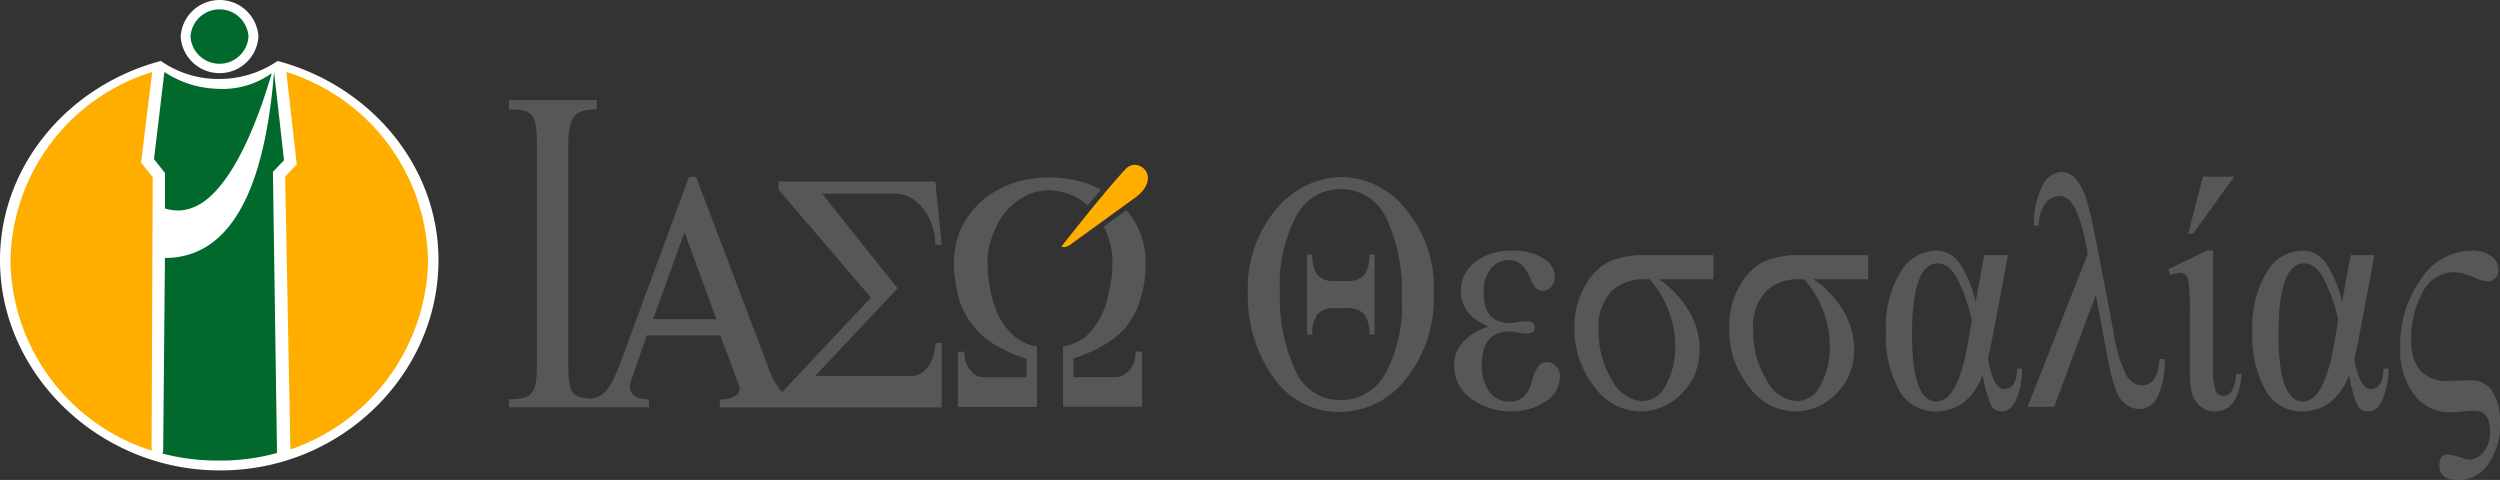 <svg xmlns="http://www.w3.org/2000/svg" width="208.349" height="40"><rect width="100%" height="100%" fill="#333333" stroke="none"/><g data-name="Group 17483"><g data-name="Group 17461" fill="#565759"><path data-name="Path 15515" d="M111.895 14.758a6.9 6.9 0 015.251 2.657 10.23 10.23 0 012.346 7.03 10.732 10.732 0 01-2.309 7.113 6.945 6.945 0 01-5.474 2.767 6.587 6.587 0 01-5.613-2.912 11.549 11.549 0 01-2.1-6.941 10.245 10.245 0 012.364-7.038 7.175 7.175 0 015.535-2.677m-.223 1.008a4.13 4.13 0 00-3.632 2.213 12.341 12.341 0 00-1.372 6.439 14.047 14.047 0 001.284 6.436 4.038 4.038 0 003.734 2.493 4.246 4.246 0 003.758-2.188 12.006 12.006 0 001.379-6.355 14.167 14.167 0 00-1.291-6.632 4.139 4.139 0 00-3.859-2.407m-2.74 5.444h.446a2.762 2.762 0 00.405 1.7 1.847 1.847 0 001.507.512h.944a1.811 1.811 0 001.458-.505 2.677 2.677 0 00.42-1.7h.445v6.663h-.445a2.733 2.733 0 00-.406-1.683 1.832 1.832 0 00-1.494-.511h-.97a1.776 1.776 0 00-1.453.511 2.691 2.691 0 00-.412 1.683h-.445z"/><path data-name="Path 15516" d="M124.054 27.21q-2.3-.967-2.3-2.926a2.937 2.937 0 011.22-2.47 4.859 4.859 0 013.027-.925 4.663 4.663 0 012.613.643 1.832 1.832 0 01.97 1.538 1.215 1.215 0 01-.3.82.9.9 0 01-.7.352c-.434 0-.794-.36-1.074-1.076-.39-.995-.971-1.491-1.75-1.491a1.889 1.889 0 00-1.518.718 3.05 3.05 0 00-.593 2q0 2.524 2.2 2.525a3.177 3.177 0 00.537-.055 5.518 5.518 0 01.816-.084c.474 0 .712.162.712.482 0 .359-.24.54-.723.54a4.67 4.67 0 01-.771-.1 2.971 2.971 0 00-.594-.083q-2.334 0-2.335 2.815a3.6 3.6 0 00.62 2.2 2.027 2.027 0 001.728.834q1.385 0 1.841-1.7a3.367 3.367 0 01.52-1.242.942.942 0 01.765-.345.968.968 0 01.716.338 1.2 1.2 0 01.321.863 2.444 2.444 0 01-1.19 2.077 4.959 4.959 0 01-2.882.821 5.469 5.469 0 01-3.3-1.049 3.3 3.3 0 01-1.443-2.8q0-2.194 2.86-3.228"/><path data-name="Path 15517" d="M142.806 21.262v2.014h-4.553a8.218 8.218 0 012.44 2.546 6.121 6.121 0 01.944 3.263 5.015 5.015 0 01-1.5 3.727 4.722 4.722 0 01-3.4 1.477 4.821 4.821 0 01-3.887-2.09 7.676 7.676 0 01-1.633-4.864 6.874 6.874 0 01.856-3.464 4.828 4.828 0 012-2.056 7.124 7.124 0 013.075-.551zm-5.334 2.014h-.407a3.811 3.811 0 00-2.794 1.027 4.359 4.359 0 00-1.044 3.223 7.706 7.706 0 001.1 4.118 3.087 3.087 0 002.567 1.787 2.246 2.246 0 001.948-1.345 6.434 6.434 0 00.771-3.249 8.448 8.448 0 00-2.136-5.562"/><path data-name="Path 15518" d="M155.69 21.262v2.014h-4.553a8.225 8.225 0 012.437 2.546 6.129 6.129 0 01.946 3.263 5.006 5.006 0 01-1.5 3.727 4.719 4.719 0 01-3.4 1.477 4.818 4.818 0 01-3.885-2.09 7.676 7.676 0 01-1.633-4.864 6.866 6.866 0 01.856-3.464 4.821 4.821 0 012-2.056 7.117 7.117 0 013.074-.551zm-5.334 2.014h-.409a3.808 3.808 0 00-2.794 1.027 4.35 4.35 0 00-1.044 3.223 7.7 7.7 0 001.1 4.118 3.084 3.084 0 002.567 1.787 2.249 2.249 0 001.951-1.345 6.434 6.434 0 00.768-3.249 8.46 8.46 0 00-2.134-5.562"/><path data-name="Path 15519" d="M165.362 21.262h1.983l-1.2 6.387c-.235 1.215-.392 1.961-.479 2.235.314 1.693.761 2.54 1.355 2.54q1.052 0 1.085-1.711h.42a6.508 6.508 0 01-.5 2.587q-.459.986-1.207.986a.981.981 0 01-.922-.593 10.8 10.8 0 01-.653-2.428q-1.212 3.02-3.967 3.021a3.4 3.4 0 01-2.988-1.731 9.216 9.216 0 01-1.109-4.962 8.645 8.645 0 011.215-4.939 3.5 3.5 0 012.916-1.766 2.376 2.376 0 011.973 1.008 9.569 9.569 0 011.365 3.283zm-1.03 5.408a14.875 14.875 0 00-1.225-3.469q-.676-1.25-1.621-1.25-2.134 0-2.136 5.906 0 5.6 2.044 5.6 1.772 0 2.623-4.94z"/><path data-name="Path 15520" d="M179.972 29.927h.419a6.353 6.353 0 01-.6 3.175 1.741 1.741 0 01-1.5.993 2.024 2.024 0 01-1.411-.655q-.679-.656-1.216-3.513l-1-5.354-3.473 9.329h-2.208l4.995-12.722a14.45 14.45 0 00-.959-3.658q-.563-1.183-1.386-1.183a1.477 1.477 0 00-1.162.6 3.115 3.115 0 00-.555 1.855h-.419a7.2 7.2 0 01.687-3.248 1.9 1.9 0 011.635-1.222 1.632 1.632 0 011.2.614 5.224 5.224 0 01.981 2.1q.415 1.485 1.288 6.148l.832 4.374a12.32 12.32 0 001.054 3.637 1.577 1.577 0 001.325.917c.873 0 1.366-.728 1.484-2.181"/><path data-name="Path 15521" d="M186.389 31.155h.419q-.223 3.133-2.241 3.133a1.741 1.741 0 01-1.217-.463 2.24 2.24 0 01-.68-1.049 8.378 8.378 0 01-.169-2.034v-4.567a17.177 17.177 0 00-.139-2.83.682.682 0 00-.7-.62 2.04 2.04 0 00-.792.207l-.165-.5 3.22-1.544h.515v9.963a4.758 4.758 0 00.2 1.682.719.719 0 00.724.456q.791 0 1.027-1.835m-.186-16.433l-3.444 4.761h-.4l1.224-4.761z"/><path data-name="Path 15522" d="M195.899 21.262h1.983l-1.2 6.387c-.231 1.215-.392 1.961-.478 2.235q.466 2.54 1.353 2.54 1.052 0 1.086-1.711h.42a6.521 6.521 0 01-.5 2.587c-.307.657-.711.986-1.208.986a.978.978 0 01-.922-.593 10.7 10.7 0 01-.654-2.428q-1.212 3.02-3.969 3.021a3.391 3.391 0 01-2.984-1.731 9.209 9.209 0 01-1.111-4.962 8.634 8.634 0 011.216-4.939 3.493 3.493 0 012.916-1.766 2.37 2.37 0 011.97 1.008 9.548 9.548 0 011.368 3.283zm-1.027 5.408a15.11 15.11 0 00-1.224-3.469q-.677-1.25-1.623-1.25-2.136 0-2.135 5.906 0 5.6 2.041 5.6 1.774 0 2.625-4.94z"/><path data-name="Path 15523" d="M200.041 28.961a9.315 9.315 0 011.746-5.733 5.071 5.071 0 014.137-2.339 2.724 2.724 0 011.714.463 1.4 1.4 0 01.584 1.137.959.959 0 01-.263.69.8.8 0 01-.589.275 3.452 3.452 0 01-1.25-.357 4.17 4.17 0 00-1.586-.415 2.925 2.925 0 00-2.625 1.668 7.824 7.824 0 00-.956 3.966 3.888 3.888 0 00.728 2.552 3.112 3.112 0 002.5.87c.334 0 .69-.01 1.061-.028.32-.01.526-.014.619-.014a2.045 2.045 0 011.9.986 4.9 4.9 0 01.588 2.533 5.716 5.716 0 01-.973 3.464 3.006 3.006 0 01-2.527 1.323q-1.554 0-1.553-1.228c0-.6.25-.9.749-.9a5.1 5.1 0 011.143.29 2.054 2.054 0 00.652.138 1.562 1.562 0 001.115-.594 2.523 2.523 0 00.553-1.78q0-1.7-1.284-1.7c-.153 0-.342.009-.559.028-.652.063-1.132.1-1.435.1a3.717 3.717 0 01-3.023-1.442 6.12 6.12 0 01-1.167-3.955"/><path data-name="Path 15524" d="M76.013 31.332h-8.076l6.868-7.3-6.291-7.892h6.094c1.94 0 3.346 2.176 3.346 4.261h.529l-.529-5.275h-13.07v.675l7.7 9-7.409 7.89a6.614 6.614 0 01-1.254-2.372L58.01 14.738h-.583l-5.758 15.581c-.825 2.129-1.265 2.666-2.375 2.908-1.743-.053-1.934-.632-1.934-2.908V12.074c0-2.471.632-2.956 2.375-2.956v-.774H42.42v.774c1.988 0 2.325.389 2.325 2.956v18.245c0 2.422-.288 2.955-2.325 2.955v.675h11.666v-.675c-.817.05-1.885-.289-1.5-1.5l1.31-3.822h6.141l1.547 4.163c.344.873-.866 1.213-1.594 1.162v.675h18.49v-5.373h-.529c0 1.255-.728 2.753-1.939 2.753m-18.975-4.736h-2.608l2.608-7.211v-.048l2.668 7.263z"/><path data-name="Path 15525" d="M83.809 17.636a6.154 6.154 0 011.639-1.3 4.667 4.667 0 011.94-.483 5.053 5.053 0 012.078.483 4.577 4.577 0 011.181.793q.541-.664 1.1-1.323a9.794 9.794 0 00-1.357-.586 10.071 10.071 0 00-5.851 0 8.4 8.4 0 00-2.574 1.4 7.61 7.61 0 00-1.789 2.231 7.451 7.451 0 00-.673 3.2 11.353 11.353 0 00.48 3.049 6.84 6.84 0 001.259 2.225 6.32 6.32 0 001.842 1.5 11.679 11.679 0 002.464 1.066v1.549h-3.629a1.722 1.722 0 01-.632-.192 2.331 2.331 0 01-.478-.489 2.842 2.842 0 01-.343-.676 2.36 2.36 0 01-.092-.771h-.539v4.6h6.585v-5.045a3.755 3.755 0 01-1.792-.769 5.427 5.427 0 01-1.306-1.6 8.934 8.934 0 01-.768-2.182 12.98 12.98 0 01-.253-2.422 6.248 6.248 0 01.441-2.322 6.963 6.963 0 011.069-1.938"/><path data-name="Path 15526" d="M91.889 28.819a7.323 7.323 0 001.894-1.5 6.662 6.662 0 001.206-2.225 9.4 9.4 0 00.481-3.05 6.414 6.414 0 00-.68-3.153 7.7 7.7 0 00-.911-1.375l-1.9 1.375a6.251 6.251 0 01.73 3 9.912 9.912 0 01-.294 2.422 7.285 7.285 0 01-.724 2.181 6.058 6.058 0 01-1.254 1.6 4.127 4.127 0 01-1.844.77v5.035h6.584v-4.6h-.531a5.365 5.365 0 01-.094.771 2.952 2.952 0 01-.345.676 2.48 2.48 0 01-.531.49 1.463 1.463 0 01-.629.192h-3.585v-1.55a12.368 12.368 0 002.423-1.066"/></g><path data-name="Path 15527" d="M93.783 14.105c-1.894 2.085-3.59 4.258-5.325 6.437.19.1.387.045.671-.1l5.663-4.109c2.039-1.693 0-3.341-1.008-2.227" fill="#ffae00"/><path data-name="Path 15528" d="M23.134 5.08a8.568 8.568 0 01-4.84 1.5 8.347 8.347 0 01-4.888-1.5C5.712 7.121 0 13.787 0 21.687c0 9.484 8.278 17.516 18.294 17.516h.094c10.071 0 18.155-8.032 18.155-17.515 0-7.9-5.718-14.571-13.409-16.607" fill="#fff"/><path data-name="Path 15529" d="M12.632 37.553A16.849 16.849 0 01.874 21.777 16.746 16.746 0 0112.682 5.999l-.926 7.545.972 1.213zm11.569-.094a16.951 16.951 0 0011.472-15.682A16.806 16.806 0 0023.861 5.999l.872 7.7-.968 1.018z" fill="#ffae00"/><path data-name="Path 15530" d="M21.538 3.048a3.246 3.246 0 01-6.48 0 3.246 3.246 0 016.48 0" fill="#fff"/><path data-name="Path 15531" d="M20.71 3.047a2.422 2.422 0 01-4.834 0 2.422 2.422 0 014.834 0" fill="#00692b"/><path data-name="Path 15532" d="M13.749 17.371c1.548.485 3.05-.093 4.356-1.594 1.689-1.89 3.239-5.232 4.544-9.677a7.034 7.034 0 01-4.548 1.3 8.445 8.445 0 01-4.4-1.4l-.867 7.261.915 1.157z" fill="#00692b"/><path data-name="Path 15533" d="M23.669 13.354l-.828-7.355c-.579 7.117-2.176 11.664-4.74 13.891a6.371 6.371 0 01-4.356 1.6L13.6 37.552l-.048.248a17.8 17.8 0 004.549.582h.144a17.5 17.5 0 004.841-.631l-.341-23.426z" fill="#00692b"/></g></svg>